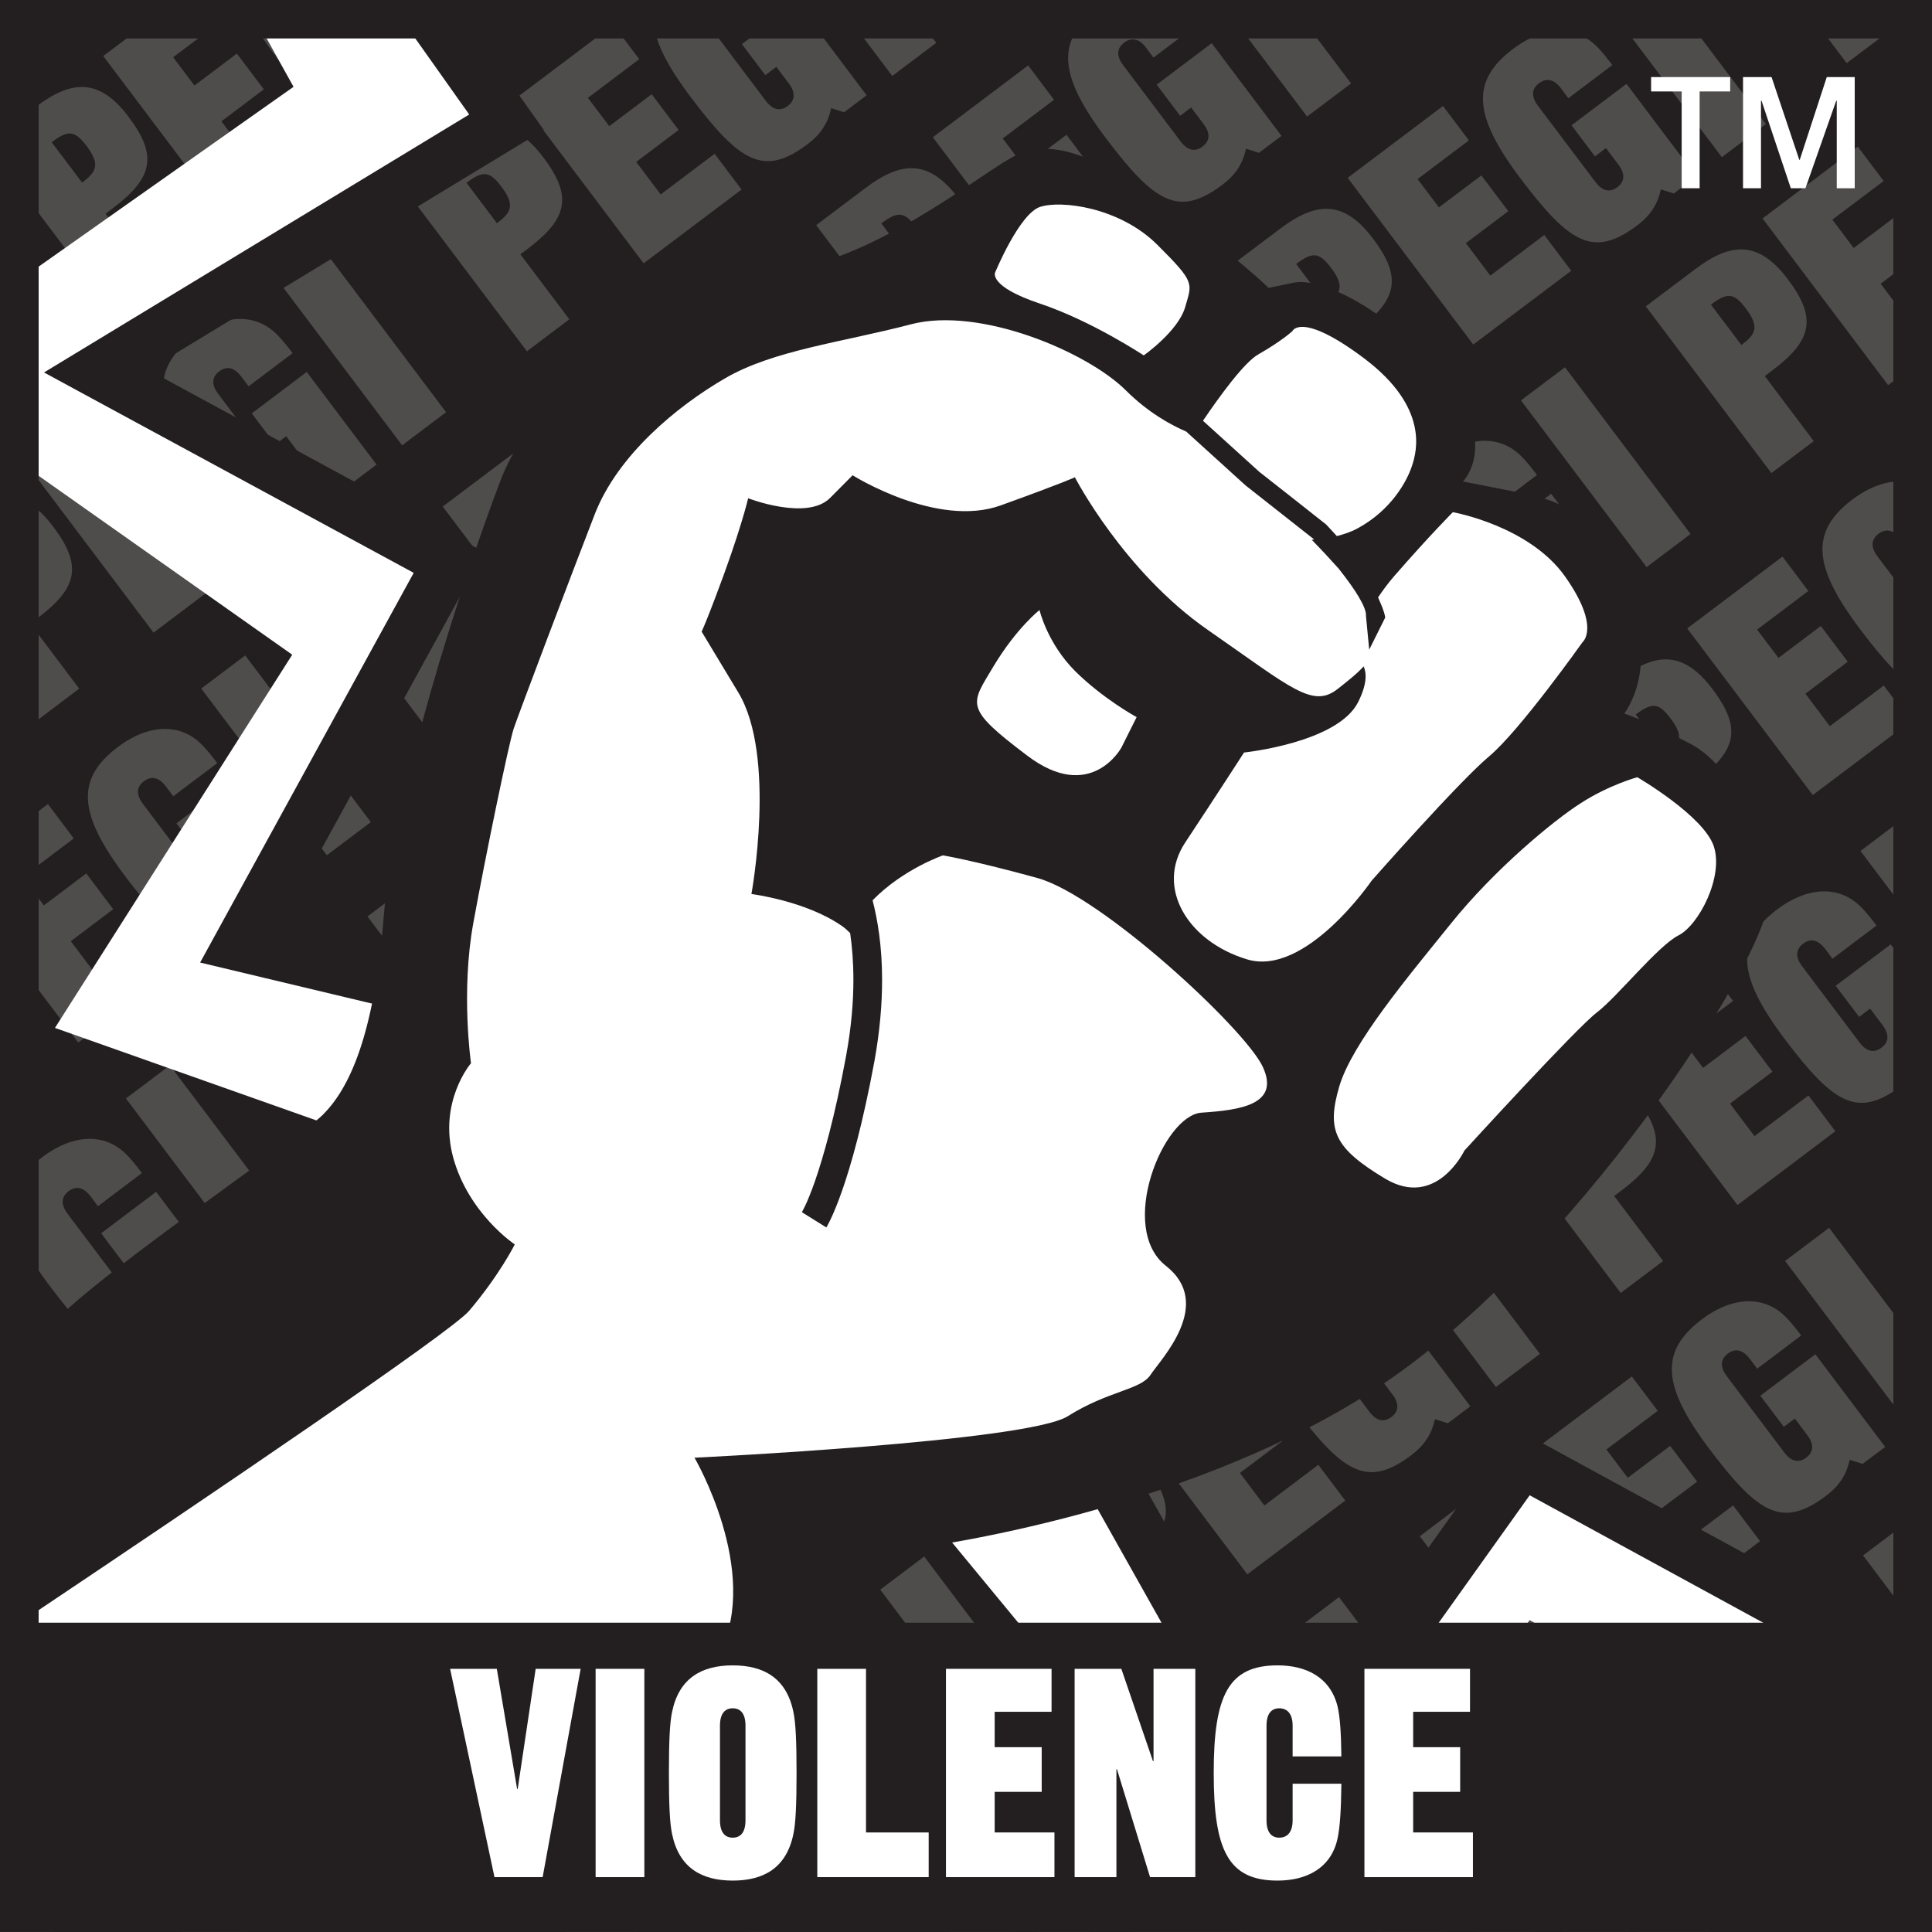 <?xml version="1.0" encoding="UTF-8" standalone="no"?>
<!-- Created with Inkscape (http://www.inkscape.org/) -->

<svg
   xmlns:dc="http://purl.org/dc/elements/1.1/"
   xmlns:cc="http://creativecommons.org/ns#"
   xmlns:rdf="http://www.w3.org/1999/02/22-rdf-syntax-ns#"
   xmlns:svg="http://www.w3.org/2000/svg"
   xmlns="http://www.w3.org/2000/svg"
   xmlns:sodipodi="http://sodipodi.sourceforge.net/DTD/sodipodi-0.dtd"
   xmlns:inkscape="http://www.inkscape.org/namespaces/inkscape"
   id="svg2985"
   version="1.1"
   inkscape:version="0.48.4 r9939"
   width="256"
   height="256"
   xml:space="preserve"
   sodipodi:docname="violence-black-EN.eps"><rect width="100%" height="100%" fill="#808080" stroke="none"/><defs
     id="defs2989"><clipPath
       clipPathUnits="userSpaceOnUse"
       id="clipPath3207"><path
         d="m 7.227,494.477 485.117,0 0,-485.141 -485.117,0 0,485.141 0,0 z"
         id="path3209"
         inkscape:connector-curvature="0" /></clipPath><clipPath
       clipPathUnits="userSpaceOnUse"
       id="clipPath4379"><rect
         style="fill:#00ff6d;fill-opacity:1;fill-rule:evenodd;stroke:none"
         id="rect4381"
         width="500.051"
         height="500.051"
         x="0"
         y="-500"
         transform="scale(1,-1)" /></clipPath></defs><sodipodi:namedview
     pagecolor="#ffffff"
     bordercolor="#666666"
     borderopacity="1"
     objecttolerance="10"
     gridtolerance="10"
     guidetolerance="10"
     inkscape:pageopacity="0"
     inkscape:pageshadow="2"
     inkscape:window-width="1857"
     inkscape:window-height="1058"
     id="namedview2987"
     showgrid="false"
     fit-margin-top="0"
     fit-margin-left="0"
     fit-margin-right="0"
     fit-margin-bottom="0"
     inkscape:zoom="2"
     inkscape:cx="143.81907"
     inkscape:cy="130.87869"
     inkscape:window-x="55"
     inkscape:window-y="-8"
     inkscape:window-maximized="1"
     inkscape:current-layer="g2995" /><g
     id="g2993"
     inkscape:groupmode="layer"
     inkscape:label="ink_ext_XXXXXX"
     transform="matrix(1.25,0,0,-1.25,96.747,159.247)"><g
       id="g2995"
       transform="scale(0.1,0.1)"><g
         id="g4013"
         clip-path="url(#clipPath4379)"
         transform="matrix(4.096,0,0,4.096,-773.975,-773.817)"><path
           id="path2997"
           style="fill:#231f20;fill-opacity:1;fill-rule:nonzero;stroke:none"
           d="M 0,0 500,0 500,500 0,500 0,0 z"
           inkscape:connector-curvature="0" /><path
           id="path2999"
           style="fill:#4f4c4c;fill-opacity:1;fill-rule:nonzero;stroke:none"
           d="m -3.281,395.211 -32.5,43.133 11.375,8.586 32.512,-43.145 -11.387,-8.574"
           inkscape:connector-curvature="0" /><path
           id="path3001"
           style="fill:#4f4c4c;fill-opacity:1;fill-rule:nonzero;stroke:none"
           d="m 21.25,452.691 c 3.66,2.762 4.793,4.649 1.172,9.454 -3.086,4.082 -4.774,4.218 -9.055,1.003 L 21.25,452.691 z m 7.773,-33.144 -32.512,43.144 12.805,9.649 c 9.219,6.941 16.379,7.441 23.937,-2.59 7.519,-9.969 6.465,-15.762 -3.969,-23.621 l -1.969,-1.484 12.672,-16.817 -10.965,-8.281"
           inkscape:connector-curvature="0" /><path
           id="path3003"
           style="fill:#4f4c4c;fill-opacity:1;fill-rule:nonzero;stroke:none"
           d="m 59.227,442.32 -32.508,43.125 24.668,18.594 6.699,-8.898 -13.281,-10.008 5.519,-7.324 10.973,8.269 6.984,-9.246 -10.977,-8.281 6.328,-8.41 13.965,10.519 6.973,-9.25 -25.344,-19.09"
           inkscape:connector-curvature="0" /><path
           id="path3005"
           style="fill:#4f4c4c;fill-opacity:1;fill-rule:nonzero;stroke:none"
           d="m 90.809,484.391 c 1.945,-2.59 3.938,-2.696 5.707,-1.368 1.758,1.329 2.207,3.27 0.262,5.86 l -3.211,4.265 -2.852,-2.136 -6.066,8.047 14.23,10.722 18.062,-23.976 -5.828,-4.383 -3.347,1.043 c -0.832,-3.828 -2.676,-6.727 -6.067,-9.285 -11.316,-8.516 -17.472,-4.864 -30.285,12.136 -12.262,16.282 -12.859,25.247 -1.883,33.528 6.094,4.59 13.301,6.445 19.336,2.519 1.887,-1.23 3.723,-3.234 6.348,-6.718 l -11.387,-8.575 -1.906,2.52 c -1.941,2.578 -3.934,2.676 -5.691,1.348 -1.766,-1.329 -2.215,-3.262 -0.274,-5.84 l 14.852,-19.707"
           inkscape:connector-curvature="0" /><path
           id="path3007"
           style="fill:#4f4c4c;fill-opacity:1;fill-rule:nonzero;stroke:none"
           d="m 123.563,490.797 -32.508,43.133 11.386,8.574 32.5,-43.133 -11.378,-8.574"
           inkscape:connector-curvature="0" /><path
           id="path3009"
           style="fill:#4f4c4c;fill-opacity:1;fill-rule:nonzero;stroke:none"
           d="m 1.758,346.598 c 3.66,2.761 4.793,4.648 1.172,9.453 -3.074,4.082 -4.773,4.219 -9.043,1.004 l 7.871,-10.457 z m 7.773,-33.145 -32.508,43.145 12.801,9.648 c 9.219,6.953 16.375,7.442 23.945,-2.59 7.512,-9.968 6.453,-15.761 -3.984,-23.621 L 7.824,338.551 20.496,321.734 9.531,313.453"
           inkscape:connector-curvature="0" /><path
           id="path3011"
           style="fill:#4f4c4c;fill-opacity:1;fill-rule:nonzero;stroke:none"
           d="m 39.734,336.227 -32.508,43.132 24.66,18.586 6.699,-8.886 -13.273,-10.012 5.527,-7.332 10.977,8.269 6.973,-9.246 -10.977,-8.281 6.328,-8.41 13.953,10.519 6.976,-9.25 -25.336,-19.089"
           inkscape:connector-curvature="0" /><path
           id="path3013"
           style="fill:#4f4c4c;fill-opacity:1;fill-rule:nonzero;stroke:none"
           d="m 71.32,378.297 c 1.953,-2.578 3.934,-2.695 5.703,-1.367 1.758,1.328 2.203,3.281 0.262,5.859 l -3.223,4.266 -2.844,-2.137 -6.062,8.047 14.23,10.723 18.066,-23.977 -5.832,-4.383 -3.348,1.043 c -0.832,-3.816 -2.676,-6.726 -6.066,-9.285 -11.316,-8.516 -17.473,-4.863 -30.285,12.137 -12.266,16.281 -12.859,25.246 -1.883,33.527 6.094,4.59 13.301,6.445 19.348,2.52 1.875,-1.231 3.707,-3.235 6.336,-6.719 l -11.387,-8.574 -1.906,2.519 c -1.941,2.578 -3.922,2.684 -5.691,1.356 -1.758,-1.329 -2.215,-3.27 -0.266,-5.848 l 14.848,-19.707"
           inkscape:connector-curvature="0" /><path
           id="path3015"
           style="fill:#4f4c4c;fill-opacity:1;fill-rule:nonzero;stroke:none"
           d="m 104.07,384.703 -32.508,43.145 11.387,8.574 32.5,-43.145 -11.379,-8.574"
           inkscape:connector-curvature="0" /><path
           id="path3017"
           style="fill:#4f4c4c;fill-opacity:1;fill-rule:nonzero;stroke:none"
           d="m 128.605,442.184 c 3.661,2.754 4.786,4.648 1.161,9.453 -3.078,4.082 -4.766,4.218 -9.036,1.004 l 7.875,-10.457 z m 7.762,-33.145 -32.5,43.145 12.805,9.648 c 9.219,6.941 16.375,7.441 23.941,-2.598 7.512,-9.972 6.457,-15.761 -3.98,-23.625 l -1.965,-1.472 12.676,-16.817 -10.977,-8.281"
           inkscape:connector-curvature="0" /><path
           id="path3019"
           style="fill:#4f4c4c;fill-opacity:1;fill-rule:nonzero;stroke:none"
           d="m 166.57,431.801 -32.5,43.137 24.66,18.593 6.7,-8.898 -13.282,-10.008 5.528,-7.324 10.976,8.262 6.973,-9.25 -10.977,-8.27 6.336,-8.41 13.957,10.519 6.973,-9.257 -25.344,-19.094"
           inkscape:connector-curvature="0" /><path
           id="path3021"
           style="fill:#4f4c4c;fill-opacity:1;fill-rule:nonzero;stroke:none"
           d="m 198.164,473.883 c 1.953,-2.59 3.938,-2.695 5.691,-1.367 1.77,1.328 2.219,3.269 0.278,5.859 l -3.227,4.266 -2.84,-2.149 -6.062,8.047 14.226,10.723 18.055,-23.973 -5.828,-4.387 -3.34,1.055 c -0.832,-3.828 -2.683,-6.727 -6.074,-9.285 -11.309,-8.527 -17.461,-4.863 -30.273,12.129 -12.266,16.289 -12.872,25.254 -1.895,33.523 6.105,4.602 13.313,6.446 19.348,2.52 1.882,-1.219 3.711,-3.231 6.336,-6.707 l -11.375,-8.586 -1.907,2.531 c -1.941,2.578 -3.933,2.676 -5.691,1.348 -1.762,-1.321 -2.219,-3.262 -0.266,-5.84 l 14.844,-19.707"
           inkscape:connector-curvature="0" /><path
           id="path3023"
           style="fill:#4f4c4c;fill-opacity:1;fill-rule:nonzero;stroke:none"
           d="m 230.918,480.289 -32.512,43.145 11.391,8.574 32.5,-43.145 -11.379,-8.574"
           inkscape:connector-curvature="0" /><path
           id="path3025"
           style="fill:#4f4c4c;fill-opacity:1;fill-rule:nonzero;stroke:none"
           d="m -17.734,240.508 c 3.66,2.762 4.793,4.648 1.172,9.453 -3.078,4.094 -4.777,4.219 -9.043,1.008 l 7.871,-10.461 z m 7.773,-33.145 -32.508,43.145 12.801,9.648 c 9.219,6.953 16.379,7.442 23.945,-2.59 7.512,-9.968 6.457,-15.757 -3.984,-23.621 L -11.668,232.461 1.016,215.645 -9.961,207.363"
           inkscape:connector-curvature="0" /><path
           id="path3027"
           style="fill:#4f4c4c;fill-opacity:1;fill-rule:nonzero;stroke:none"
           d="m 20.242,230.137 -32.508,43.133 24.66,18.585 6.699,-8.886 -13.273,-10.008 5.527,-7.336 10.976,8.281 6.973,-9.258 -10.977,-8.281 6.336,-8.398 13.957,10.515 6.973,-9.254 -25.344,-19.093"
           inkscape:connector-curvature="0" /><path
           id="path3029"
           style="fill:#4f4c4c;fill-opacity:1;fill-rule:nonzero;stroke:none"
           d="m 51.828,272.207 c 1.953,-2.578 3.934,-2.687 5.691,-1.355 1.766,1.328 2.215,3.269 0.274,5.847 l -3.223,4.27 -2.844,-2.141 -6.062,8.047 14.23,10.723 18.066,-23.977 -5.832,-4.383 -3.34,1.055 c -0.84,-3.828 -2.688,-6.738 -6.074,-9.285 -11.316,-8.528 -17.473,-4.875 -30.285,12.129 -12.266,16.277 -12.859,25.254 -1.895,33.519 6.105,4.59 13.312,6.446 19.359,2.52 1.875,-1.223 3.707,-3.235 6.336,-6.719 l -11.387,-8.57 -1.902,2.519 c -1.945,2.586 -3.938,2.688 -5.695,1.36 -1.77,-1.328 -2.215,-3.262 -0.266,-5.852 l 14.848,-19.707"
           inkscape:connector-curvature="0" /><path
           id="path3031"
           style="fill:#4f4c4c;fill-opacity:1;fill-rule:nonzero;stroke:none"
           d="m 84.59,278.613 -32.508,43.141 11.375,8.574 32.512,-43.14 -11.379,-8.575"
           inkscape:connector-curvature="0" /><path
           id="path3033"
           style="fill:#4f4c4c;fill-opacity:1;fill-rule:nonzero;stroke:none"
           d="m 109.109,336.09 c 3.664,2.762 4.797,4.648 1.172,9.453 -3.074,4.09 -4.773,4.219 -9.043,1.004 l 7.871,-10.457 z m 7.778,-33.145 -32.512,43.145 12.801,9.648 c 9.219,6.953 16.379,7.442 23.945,-2.59 7.512,-9.968 6.457,-15.761 -3.973,-23.621 l -1.972,-1.484 12.683,-16.816 -10.972,-8.282"
           inkscape:connector-curvature="0" /><path
           id="path3035"
           style="fill:#4f4c4c;fill-opacity:1;fill-rule:nonzero;stroke:none"
           d="m 147.09,325.719 -32.512,43.133 24.668,18.586 6.699,-8.887 -13.281,-10.012 5.527,-7.332 10.981,8.281 6.973,-9.258 -10.981,-8.281 6.34,-8.398 13.957,10.515 6.973,-9.257 -25.344,-19.09"
           inkscape:connector-curvature="0" /><path
           id="path3037"
           style="fill:#4f4c4c;fill-opacity:1;fill-rule:nonzero;stroke:none"
           d="m 178.672,367.789 c 1.953,-2.578 3.933,-2.687 5.703,-1.359 1.758,1.328 2.219,3.273 0.266,5.851 l -3.215,4.266 -2.852,-2.137 -6.062,8.047 14.226,10.723 18.067,-23.977 -5.821,-4.383 -3.347,1.055 c -0.84,-3.828 -2.688,-6.738 -6.074,-9.289 -11.321,-8.523 -17.473,-4.871 -30.286,12.129 -12.265,16.281 -12.863,25.254 -1.882,33.527 6.089,4.59 13.296,6.446 19.343,2.52 1.875,-1.223 3.711,-3.235 6.336,-6.719 l -11.386,-8.574 -1.891,2.519 c -1.953,2.586 -3.938,2.684 -5.703,1.356 -1.758,-1.328 -2.219,-3.262 -0.266,-5.848 l 14.844,-19.707"
           inkscape:connector-curvature="0" /><path
           id="path3039"
           style="fill:#4f4c4c;fill-opacity:1;fill-rule:nonzero;stroke:none"
           d="m 211.426,374.195 -32.512,43.145 11.391,8.574 32.508,-43.144 -11.387,-8.575"
           inkscape:connector-curvature="0" /><path
           id="path3041"
           style="fill:#4f4c4c;fill-opacity:1;fill-rule:nonzero;stroke:none"
           d="m 235.945,431.676 c 3.672,2.754 4.785,4.648 1.172,9.453 -3.074,4.082 -4.762,4.219 -9.031,1.004 l 7.859,-10.457 z m 7.778,-33.145 -32.5,43.145 12.8,9.648 c 9.219,6.942 16.375,7.442 23.938,-2.597 7.519,-9.973 6.465,-15.754 -3.984,-23.614 l -1.957,-1.484 12.675,-16.816 -10.972,-8.282"
           inkscape:connector-curvature="0" /><path
           id="path3043"
           style="fill:#4f4c4c;fill-opacity:1;fill-rule:nonzero;stroke:none"
           d="m 273.938,421.293 -32.524,43.137 24.672,18.593 6.695,-8.898 -13.277,-10.008 5.523,-7.324 10.981,8.27 6.972,-9.258 -10.976,-8.27 6.348,-8.398 13.945,10.508 6.973,-9.258 -25.332,-19.094"
           inkscape:connector-curvature="0" /><path
           id="path3045"
           style="fill:#4f4c4c;fill-opacity:1;fill-rule:nonzero;stroke:none"
           d="m 305.52,463.375 c 1.953,-2.59 3.921,-2.687 5.679,-1.367 1.781,1.328 2.231,3.269 0.278,5.859 l -3.223,4.266 -2.832,-2.149 -6.074,8.059 14.238,10.723 18.062,-23.985 -5.835,-4.386 -3.34,1.066 c -0.84,-3.84 -2.676,-6.738 -6.078,-9.289 -11.305,-8.524 -17.457,-4.871 -30.274,12.129 -12.266,16.281 -12.867,25.246 -1.891,33.527 6.09,4.59 13.297,6.445 19.333,2.52 1.898,-1.231 3.71,-3.243 6.347,-6.719 l -11.387,-8.586 -1.89,2.531 c -1.953,2.586 -3.945,2.676 -5.703,1.348 -1.758,-1.32 -2.207,-3.262 -0.254,-5.84 l 14.844,-19.707"
           inkscape:connector-curvature="0" /><path
           id="path3047"
           style="fill:#4f4c4c;fill-opacity:1;fill-rule:nonzero;stroke:none"
           d="m 338.27,469.781 -32.516,43.145 11.387,8.574 32.515,-43.145 -11.386,-8.574"
           inkscape:connector-curvature="0" /><path
           id="path3049"
           style="fill:#4f4c4c;fill-opacity:1;fill-rule:nonzero;stroke:none"
           d="m 362.805,527.262 c 3.648,2.754 4.785,4.648 1.172,9.453 -3.086,4.082 -4.789,4.219 -9.043,1.004 l 7.871,-10.457 z m 7.769,-33.145 -32.515,43.145 12.808,9.648 c 9.223,6.942 16.367,7.442 23.946,-2.597 7.5,-9.973 6.449,-15.754 -3.985,-23.614 l -1.973,-1.484 12.7,-16.828 -10.981,-8.27"
           inkscape:connector-curvature="0" /><path
           id="path3051"
           style="fill:#4f4c4c;fill-opacity:1;fill-rule:nonzero;stroke:none"
           d="m 0.75,124.043 -32.496,43.137 24.656,18.582 6.699,-8.887 -13.281,-10.012 5.527,-7.332 10.977,8.274 6.973,-9.25 -10.977,-8.282 6.34,-8.41 13.953,10.52 6.973,-9.246 L 0.75,124.043"
           inkscape:connector-curvature="0" /><path
           id="path3053"
           style="fill:#4f4c4c;fill-opacity:1;fill-rule:nonzero;stroke:none"
           d="m 32.344,166.113 c 1.941,-2.578 3.926,-2.695 5.691,-1.367 1.758,1.328 2.219,3.281 0.266,5.859 l -3.211,4.266 -2.855,-2.137 -6.062,8.047 14.238,10.723 18.059,-23.977 -5.832,-4.382 -3.34,1.043 c -0.84,-3.829 -2.688,-6.727 -6.074,-9.286 -11.309,-8.515 -17.461,-4.863 -30.273,12.141 -12.277,16.277 -12.871,25.242 -1.895,33.523 6.094,4.59 13.301,6.446 19.348,2.52 1.883,-1.231 3.707,-3.231 6.336,-6.719 l -11.387,-8.574 -1.895,2.52 c -1.953,2.578 -3.934,2.683 -5.703,1.359 -1.758,-1.328 -2.207,-3.274 -0.266,-5.852 l 14.855,-19.707"
           inkscape:connector-curvature="0" /><path
           id="path3055"
           style="fill:#4f4c4c;fill-opacity:1;fill-rule:nonzero;stroke:none"
           d="m 65.09,172.52 -32.5,43.144 11.383,8.574 32.5,-43.144 -11.383,-8.574"
           inkscape:connector-curvature="0" /><path
           id="path3057"
           style="fill:#4f4c4c;fill-opacity:1;fill-rule:nonzero;stroke:none"
           d="m 89.629,230 c 3.66,2.766 4.785,4.648 1.16,9.453 -3.074,4.082 -4.774,4.219 -9.043,1.008 L 89.629,230 z m 7.766,-33.145 -32.5,43.145 12.801,9.648 c 9.211,6.954 16.379,7.442 23.938,-2.585 7.515,-9.973 6.465,-15.762 -3.977,-23.625 l -1.961,-1.485 12.672,-16.816 -10.973,-8.282"
           inkscape:connector-curvature="0" /><path
           id="path3059"
           style="fill:#4f4c4c;fill-opacity:1;fill-rule:nonzero;stroke:none"
           d="m 127.598,219.629 -32.5,43.137 24.66,18.582 6.695,-8.887 -13.277,-10.012 5.523,-7.332 10.981,8.274 6.968,-9.25 -10.972,-8.282 6.336,-8.41 13.957,10.52 6.969,-9.246 -25.34,-19.094"
           inkscape:connector-curvature="0" /><path
           id="path3061"
           style="fill:#4f4c4c;fill-opacity:1;fill-rule:nonzero;stroke:none"
           d="m 159.188,261.699 c 1.945,-2.578 3.937,-2.695 5.695,-1.367 1.765,1.328 2.219,3.281 0.262,5.859 l -3.211,4.27 -2.852,-2.141 -6.062,8.047 14.238,10.723 18.055,-23.977 -5.821,-4.383 -3.347,1.043 c -0.84,-3.828 -2.688,-6.726 -6.079,-9.285 -11.304,-8.515 -17.461,-4.863 -30.269,12.141 -12.277,16.277 -12.871,25.242 -1.899,33.523 6.106,4.59 13.301,6.442 19.348,2.52 1.887,-1.231 3.711,-3.234 6.34,-6.719 l -11.391,-8.574 -1.89,2.519 c -1.953,2.579 -3.938,2.688 -5.696,1.36 -1.765,-1.328 -2.214,-3.274 -0.273,-5.852 l 14.852,-19.707"
           inkscape:connector-curvature="0" /><path
           id="path3063"
           style="fill:#4f4c4c;fill-opacity:1;fill-rule:nonzero;stroke:none"
           d="m 191.934,268.105 -32.5,43.141 11.379,8.574 32.507,-43.14 -11.386,-8.575"
           inkscape:connector-curvature="0" /><path
           id="path3065"
           style="fill:#4f4c4c;fill-opacity:1;fill-rule:nonzero;stroke:none"
           d="m 216.477,325.582 c 3.652,2.754 4.785,4.648 1.16,9.453 -3.074,4.082 -4.778,4.219 -9.043,1.004 l 7.883,-10.457 z m 7.761,-33.141 -32.508,43.141 12.809,9.648 c 9.211,6.942 16.379,7.442 23.938,-2.597 7.507,-9.973 6.457,-15.762 -3.973,-23.625 l -1.965,-1.473 12.664,-16.812 -10.965,-8.282"
           inkscape:connector-curvature="0" /><path
           id="path3067"
           style="fill:#4f4c4c;fill-opacity:1;fill-rule:nonzero;stroke:none"
           d="m 254.441,315.199 -32.507,43.137 24.66,18.594 6.695,-8.899 -13.277,-10.008 5.523,-7.324 10.981,8.262 6.968,-9.25 -10.972,-8.27 6.328,-8.41 13.965,10.52 6.968,-9.258 -25.332,-19.094"
           inkscape:connector-curvature="0" /><path
           id="path3069"
           style="fill:#4f4c4c;fill-opacity:1;fill-rule:nonzero;stroke:none"
           d="m 286.023,357.281 c 1.957,-2.59 3.95,-2.695 5.707,-1.367 1.754,1.328 2.208,3.27 0.25,5.859 l -3.203,4.266 -2.847,-2.148 -6.075,8.047 14.239,10.722 18.062,-23.972 -5.84,-4.387 -3.336,1.054 c -0.839,-3.828 -2.675,-6.726 -6.078,-9.285 -11.304,-8.527 -17.461,-4.863 -30.269,12.129 -12.27,16.289 -12.871,25.254 -1.899,33.524 6.094,4.601 13.301,6.445 19.36,2.519 1.875,-1.219 3.711,-3.23 6.328,-6.707 l -11.391,-8.586 -1.89,2.531 c -1.953,2.579 -3.926,2.676 -5.703,1.348 -1.758,-1.32 -2.208,-3.262 -0.254,-5.84 l 14.839,-19.707"
           inkscape:connector-curvature="0" /><path
           id="path3071"
           style="fill:#4f4c4c;fill-opacity:1;fill-rule:nonzero;stroke:none"
           d="m 318.777,363.688 -32.5,43.144 11.368,8.574 32.523,-43.144 -11.391,-8.574"
           inkscape:connector-curvature="0" /><path
           id="path3073"
           style="fill:#4f4c4c;fill-opacity:1;fill-rule:nonzero;stroke:none"
           d="m 343.313,421.168 c 3.652,2.754 4.785,4.648 1.167,9.453 -3.085,4.082 -4.785,4.219 -9.042,1.004 l 7.875,-10.457 z m 7.773,-33.145 -32.523,43.145 12.816,9.648 c 9.219,6.942 16.387,7.442 23.941,-2.597 7.524,-9.973 6.45,-15.762 -3.98,-23.625 l -1.953,-1.473 12.676,-16.816 -10.977,-8.282"
           inkscape:connector-curvature="0" /><path
           id="path3075"
           style="fill:#4f4c4c;fill-opacity:1;fill-rule:nonzero;stroke:none"
           d="m 381.277,410.785 -32.5,43.137 24.668,18.594 6.7,-8.899 -13.282,-10.008 5.532,-7.324 10.972,8.262 6.977,-9.25 -10.981,-8.27 6.328,-8.41 13.965,10.52 6.977,-9.258 -25.356,-19.094"
           inkscape:connector-curvature="0" /><path
           id="path3077"
           style="fill:#4f4c4c;fill-opacity:1;fill-rule:nonzero;stroke:none"
           d="m 412.883,452.867 c 1.93,-2.59 3.926,-2.695 5.68,-1.367 1.757,1.328 2.23,3.27 0.277,5.859 l -3.227,4.266 -2.847,-2.148 -6.055,8.046 14.219,10.723 18.062,-23.973 -5.816,-4.386 -3.34,1.054 c -0.844,-3.828 -2.695,-6.726 -6.074,-9.285 -11.313,-8.527 -17.461,-4.863 -30.278,12.129 -12.285,16.289 -12.871,25.254 -1.89,33.524 6.094,4.601 13.301,6.445 19.336,2.519 1.89,-1.219 3.711,-3.23 6.343,-6.707 l -11.382,-8.586 -1.899,2.531 c -1.949,2.579 -3.941,2.676 -5.699,1.348 -1.762,-1.32 -2.207,-3.262 -0.273,-5.84 l 14.863,-19.707"
           inkscape:connector-curvature="0" /><path
           id="path3079"
           style="fill:#4f4c4c;fill-opacity:1;fill-rule:nonzero;stroke:none"
           d="m 445.613,459.273 -32.5,43.133 11.391,8.586 32.5,-43.144 -11.391,-8.575"
           inkscape:connector-curvature="0" /><path
           id="path3081"
           style="fill:#4f4c4c;fill-opacity:1;fill-rule:nonzero;stroke:none"
           d="m 470.145,516.754 c 3.671,2.754 4.804,4.637 1.171,9.441 -3.062,4.094 -4.761,4.231 -9.043,1.008 l 7.872,-10.449 z m 7.777,-33.145 -32.5,43.145 12.793,9.648 c 9.219,6.934 16.387,7.442 23.941,-2.597 7.524,-9.973 6.465,-15.762 -3.98,-23.625 l -1.953,-1.485 12.672,-16.816 -10.973,-8.27"
           inkscape:connector-curvature="0" /><path
           id="path3083"
           style="fill:#4f4c4c;fill-opacity:1;fill-rule:nonzero;stroke:none"
           d="m -18.73,17.949 -32.508,43.137 24.656,18.582 6.699,-8.887 -13.281,-10.012 5.527,-7.332 10.976,8.273 6.973,-9.25 -10.977,-8.281 6.336,-8.398 L -0.371,46.289 6.602,37.043 -18.73,17.949"
           inkscape:connector-curvature="0" /><path
           id="path3085"
           style="fill:#4f4c4c;fill-opacity:1;fill-rule:nonzero;stroke:none"
           d="m 12.852,60.02 c 1.941,-2.578 3.926,-2.684 5.691,-1.359 1.758,1.328 2.219,3.273 0.266,5.851 L 15.594,68.777 12.742,66.641 6.68,74.688 20.906,85.41 38.973,61.438 33.156,57.051 29.805,58.098 C 28.965,54.277 27.117,51.367 23.73,48.816 12.422,40.293 6.27,43.945 -6.543,60.945 -18.82,77.227 -19.414,86.199 -8.438,94.473 c 6.094,4.59 13.312,6.445 19.344,2.519 1.887,-1.223 3.711,-3.231 6.34,-6.719 L 5.859,81.699 3.965,84.219 C 2.012,86.797 0.031,86.902 -1.738,85.574 -3.496,84.246 -3.945,82.305 -2,79.727 L 12.852,60.02"
           inkscape:connector-curvature="0" /><path
           id="path3087"
           style="fill:#4f4c4c;fill-opacity:1;fill-rule:nonzero;stroke:none"
           d="M 45.605,66.426 13.094,109.57 24.48,118.145 56.992,75 45.605,66.426"
           inkscape:connector-curvature="0" /><path
           id="path3089"
           style="fill:#4f4c4c;fill-opacity:1;fill-rule:nonzero;stroke:none"
           d="m 70.137,123.906 c 3.66,2.766 4.785,4.649 1.16,9.453 -3.074,4.09 -4.774,4.219 -9.039,1.004 l 7.879,-10.457 z m 7.766,-33.144 -32.512,43.144 12.812,9.649 c 9.207,6.953 16.379,7.441 23.938,-2.586 7.52,-9.973 6.461,-15.766 -3.977,-23.625 l -1.961,-1.485 12.676,-16.816 -10.977,-8.281"
           inkscape:connector-curvature="0" /><path
           id="path3091"
           style="fill:#4f4c4c;fill-opacity:1;fill-rule:nonzero;stroke:none"
           d="m 108.113,113.535 -32.508,43.137 24.66,18.582 6.699,-8.887 -13.285,-10.012 5.531,-7.332 10.977,8.274 6.968,-9.25 -10.972,-8.281 6.336,-8.411 13.957,10.52 6.968,-9.246 -25.332,-19.094"
           inkscape:connector-curvature="0" /><path
           id="path3093"
           style="fill:#4f4c4c;fill-opacity:1;fill-rule:nonzero;stroke:none"
           d="m 139.695,155.605 c 1.946,-2.578 3.926,-2.683 5.696,-1.359 1.757,1.328 2.214,3.274 0.261,5.852 l -3.211,4.265 -2.851,-2.136 -6.067,8.046 14.243,10.723 18.062,-23.976 -5.828,-4.383 -3.352,1.047 c -0.835,-3.821 -2.683,-6.731 -6.074,-9.282 -11.304,-8.523 -17.461,-4.871 -30.269,12.129 -12.278,16.282 -12.871,25.254 -1.899,33.528 6.106,4.589 13.313,6.445 19.348,2.519 1.887,-1.223 3.711,-3.23 6.34,-6.719 l -11.391,-8.574 -1.89,2.52 c -1.958,2.578 -3.938,2.683 -5.708,1.355 -1.753,-1.324 -2.207,-3.269 -0.261,-5.847 l 14.851,-19.708"
           inkscape:connector-curvature="0" /><path
           id="path3095"
           style="fill:#4f4c4c;fill-opacity:1;fill-rule:nonzero;stroke:none"
           d="m 172.449,162.012 -32.508,43.144 11.387,8.574 32.512,-43.144 -11.391,-8.574"
           inkscape:connector-curvature="0" /><path
           id="path3097"
           style="fill:#4f4c4c;fill-opacity:1;fill-rule:nonzero;stroke:none"
           d="m 196.98,219.492 c 3.665,2.766 4.79,4.649 1.165,9.453 -3.079,4.09 -4.766,4.219 -9.043,1.004 l 7.878,-10.457 z m 7.778,-33.144 -32.512,43.144 12.805,9.649 c 9.219,6.953 16.375,7.441 23.933,-2.586 7.52,-9.973 6.465,-15.766 -3.972,-23.625 l -1.965,-1.485 12.676,-16.816 -10.965,-8.281"
           inkscape:connector-curvature="0" /><path
           id="path3099"
           style="fill:#4f4c4c;fill-opacity:1;fill-rule:nonzero;stroke:none"
           d="m 234.949,209.121 -32.5,43.137 24.66,18.582 6.7,-8.887 -13.282,-10.012 5.528,-7.332 10.965,8.274 6.972,-9.25 -10.965,-8.281 6.336,-8.411 13.95,10.52 6.992,-9.246 -25.356,-19.094"
           inkscape:connector-curvature="0" /><path
           id="path3101"
           style="fill:#4f4c4c;fill-opacity:1;fill-rule:nonzero;stroke:none"
           d="m 266.531,251.191 c 1.953,-2.578 3.949,-2.683 5.703,-1.355 1.758,1.324 2.207,3.269 0.278,5.848 l -3.227,4.265 -2.847,-2.136 -6.055,8.046 14.219,10.723 18.062,-23.977 -5.816,-4.382 -3.364,1.047 c -0.839,-3.821 -2.671,-6.731 -6.074,-9.282 -11.305,-8.523 -17.461,-4.871 -30.269,12.129 -12.27,16.281 -12.864,25.254 -1.899,33.528 6.113,4.589 13.321,6.445 19.36,2.519 1.875,-1.223 3.711,-3.23 6.328,-6.719 l -11.367,-8.574 -1.918,2.52 c -1.93,2.578 -3.922,2.683 -5.68,1.355 -1.777,-1.324 -2.231,-3.269 -0.277,-5.848 l 14.843,-19.707"
           inkscape:connector-curvature="0" /><path
           id="path3103"
           style="fill:#4f4c4c;fill-opacity:1;fill-rule:nonzero;stroke:none"
           d="m 299.285,257.598 -32.5,43.144 11.367,8.571 32.524,-43.141 -11.391,-8.574"
           inkscape:connector-curvature="0" /><path
           id="path3105"
           style="fill:#4f4c4c;fill-opacity:1;fill-rule:nonzero;stroke:none"
           d="m 323.816,315.074 c 3.657,2.754 4.789,4.649 1.172,9.453 -3.086,4.082 -4.785,4.219 -9.043,1.004 l 7.871,-10.457 z m 7.778,-33.14 -32.524,43.14 12.817,9.649 c 9.218,6.941 16.383,7.441 23.941,-2.598 7.524,-9.973 6.445,-15.754 -3.98,-23.613 l -1.953,-1.485 12.671,-16.812 -10.972,-8.281"
           inkscape:connector-curvature="0" /><path
           id="path3107"
           style="fill:#4f4c4c;fill-opacity:1;fill-rule:nonzero;stroke:none"
           d="m 361.785,304.691 -32.5,43.137 24.668,18.594 6.699,-8.899 -13.281,-10.007 5.527,-7.325 10.981,8.262 6.973,-9.25 -10.981,-8.269 6.328,-8.411 13.969,10.52 6.973,-9.258 -25.356,-19.094"
           inkscape:connector-curvature="0" /><path
           id="path3109"
           style="fill:#4f4c4c;fill-opacity:1;fill-rule:nonzero;stroke:none"
           d="m 393.391,346.773 c 1.929,-2.589 3.922,-2.687 5.679,-1.367 1.758,1.328 2.231,3.27 0.278,5.86 l -3.227,4.265 -2.851,-2.148 -6.051,8.058 14.219,10.723 18.066,-23.984 -5.82,-4.387 -3.34,1.055 c -0.84,-3.828 -2.699,-6.727 -6.074,-9.278 -11.309,-8.523 -17.461,-4.871 -30.278,12.129 -12.281,16.281 -12.871,25.246 -1.89,33.528 6.089,4.589 13.296,6.445 19.336,2.519 1.89,-1.23 3.707,-3.242 6.343,-6.719 l -11.386,-8.586 -1.891,2.532 c -1.953,2.578 -3.945,2.675 -5.703,1.347 -1.758,-1.32 -2.207,-3.261 -0.278,-5.84 l 14.868,-19.707"
           inkscape:connector-curvature="0" /><path
           id="path3111"
           style="fill:#4f4c4c;fill-opacity:1;fill-rule:nonzero;stroke:none"
           d="m 426.145,353.18 -32.524,43.144 11.391,8.574 32.5,-43.144 -11.367,-8.574"
           inkscape:connector-curvature="0" /><path
           id="path3113"
           style="fill:#4f4c4c;fill-opacity:1;fill-rule:nonzero;stroke:none"
           d="m 450.676,410.66 c 3.648,2.754 4.785,4.649 1.148,9.453 -3.062,4.082 -4.761,4.219 -9.043,1.004 l 7.895,-10.457 z m 7.754,-33.144 -32.5,43.144 12.808,9.649 c 9.2,6.941 16.367,7.441 23.93,-2.598 7.52,-9.973 6.465,-15.754 -3.969,-23.613 l -1.969,-1.485 12.672,-16.828 -10.972,-8.269"
           inkscape:connector-curvature="0" /><path
           id="path3115"
           style="fill:#4f4c4c;fill-opacity:1;fill-rule:nonzero;stroke:none"
           d="m 488.645,400.277 -32.5,43.137 24.648,18.594 6.695,-8.899 -13.277,-10.007 5.523,-7.325 10.981,8.262 6.973,-9.25 -10.977,-8.269 6.348,-8.411 13.945,10.52 6.973,-9.258 -25.332,-19.094"
           inkscape:connector-curvature="0" /><path
           id="path3117"
           style="fill:#4f4c4c;fill-opacity:1;fill-rule:nonzero;stroke:none"
           d="m 520.227,442.359 c 1.953,-2.589 3.945,-2.687 5.703,-1.367 1.758,1.328 2.207,3.27 0.254,5.86 l -3.204,4.265 -2.851,-2.148 -6.074,8.058 14.238,10.723 18.062,-23.984 -5.835,-4.387 -3.34,1.055 c -0.84,-3.829 -2.676,-6.727 -6.075,-9.286 -11.308,-8.515 -17.46,-4.863 -30.277,12.137 -12.265,16.281 -12.867,25.246 -1.89,33.528 6.089,4.589 13.32,6.445 19.355,2.519 1.875,-1.23 3.711,-3.242 6.324,-6.719 l -11.387,-8.586 -1.89,2.532 c -1.953,2.578 -3.93,2.675 -5.703,1.347 -1.758,-1.32 -2.207,-3.261 -0.254,-5.84 l 14.844,-19.707"
           inkscape:connector-curvature="0" /><path
           id="path3119"
           style="fill:#4f4c4c;fill-opacity:1;fill-rule:nonzero;stroke:none"
           d="M 26.113,-39.668 -6.395,3.469 4.988,12.051 37.488,-31.094 26.113,-39.668"
           inkscape:connector-curvature="0" /><path
           id="path3121"
           style="fill:#4f4c4c;fill-opacity:1;fill-rule:nonzero;stroke:none"
           d="m 50.645,17.812 c 3.66,2.762 4.797,4.648 1.172,9.453 -3.078,4.082 -4.777,4.219 -9.043,1.004 l 7.871,-10.457 z m 7.762,-33.145 -32.5,43.145 12.805,9.648 c 9.219,6.941 16.379,7.441 23.945,-2.59 C 70.164,24.902 69.109,19.109 58.672,11.25 L 56.711,9.766 69.387,-7.051 58.406,-15.332"
           inkscape:connector-curvature="0" /><path
           id="path3123"
           style="fill:#4f4c4c;fill-opacity:1;fill-rule:nonzero;stroke:none"
           d="M 88.621,7.441 56.113,50.566 80.773,69.16 87.473,60.266 74.199,50.254 l 5.527,-7.324 10.976,8.27 6.973,-9.246 -10.977,-8.281 6.328,-8.406 13.953,10.516 6.973,-9.25 L 88.621,7.441"
           inkscape:connector-curvature="0" /><path
           id="path3125"
           style="fill:#4f4c4c;fill-opacity:1;fill-rule:nonzero;stroke:none"
           d="m 120.203,49.512 c 1.953,-2.586 3.938,-2.695 5.695,-1.367 1.766,1.328 2.215,3.273 0.274,5.859 l -3.223,4.266 -2.844,-2.137 -6.062,8.047 14.227,10.723 18.07,-23.973 -5.832,-4.387 -3.352,1.047 c -0.828,-3.828 -2.676,-6.73 -6.062,-9.289 -11.321,-8.516 -17.473,-4.863 -30.281,12.137 -12.27,16.281 -12.864,25.246 -1.899,33.527 6.106,4.59 13.313,6.445 19.356,2.52 1.875,-1.23 3.71,-3.231 6.339,-6.719 l -11.386,-8.574 -1.907,2.519 c -1.941,2.578 -3.933,2.676 -5.691,1.348 -1.77,-1.328 -2.219,-3.262 -0.266,-5.84 l 14.844,-19.707"
           inkscape:connector-curvature="0" /><path
           id="path3127"
           style="fill:#4f4c4c;fill-opacity:1;fill-rule:nonzero;stroke:none"
           d="m 152.961,55.918 -32.512,43.137 11.387,8.582 32.512,-43.145 -11.387,-8.574"
           inkscape:connector-curvature="0" /><path
           id="path3129"
           style="fill:#4f4c4c;fill-opacity:1;fill-rule:nonzero;stroke:none"
           d="m 177.488,113.398 c 3.664,2.762 4.797,4.649 1.172,9.454 -3.074,4.082 -4.773,4.218 -9.043,1.003 l 7.871,-10.457 z m 7.778,-33.144 -32.512,43.144 12.805,9.649 c 9.214,6.941 16.375,7.441 23.945,-2.586 7.508,-9.973 6.453,-15.766 -3.984,-23.625 l -1.965,-1.484 12.675,-16.817 -10.964,-8.281"
           inkscape:connector-curvature="0" /><path
           id="path3131"
           style="fill:#4f4c4c;fill-opacity:1;fill-rule:nonzero;stroke:none"
           d="m 215.469,103.027 -32.508,43.125 24.656,18.594 6.699,-8.894 -13.269,-10.012 5.523,-7.324 10.981,8.269 6.969,-9.246 -10.973,-8.281 6.324,-8.406 13.957,10.515 6.961,-9.25 -25.32,-19.09"
           inkscape:connector-curvature="0" /><path
           id="path3133"
           style="fill:#4f4c4c;fill-opacity:1;fill-rule:nonzero;stroke:none"
           d="m 247.039,145.098 c 1.953,-2.586 3.945,-2.696 5.703,-1.368 1.762,1.329 2.207,3.274 0.278,5.86 l -3.223,4.265 -2.856,-2.136 -6.05,8.047 14.214,10.722 18.071,-23.972 -5.821,-4.387 -3.363,1.047 c -0.816,-3.828 -2.676,-6.731 -6.054,-9.289 -11.329,-8.516 -17.477,-4.864 -30.282,12.136 -12.265,16.282 -12.859,25.247 -1.886,33.528 6.093,4.59 13.3,6.445 19.335,2.519 1.875,-1.23 3.711,-3.23 6.348,-6.718 l -11.387,-8.575 -1.914,2.52 c -1.929,2.578 -3.914,2.676 -5.679,1.348 -1.758,-1.329 -2.219,-3.262 -0.266,-5.84 l 14.832,-19.707"
           inkscape:connector-curvature="0" /><path
           id="path3135"
           style="fill:#4f4c4c;fill-opacity:1;fill-rule:nonzero;stroke:none"
           d="m 279.797,151.504 -32.5,43.137 11.387,8.574 32.5,-43.137 -11.387,-8.574"
           inkscape:connector-curvature="0" /><path
           id="path3137"
           style="fill:#4f4c4c;fill-opacity:1;fill-rule:nonzero;stroke:none"
           d="m 304.324,208.984 c 3.672,2.754 4.785,4.649 1.172,9.454 -3.086,4.082 -4.766,4.218 -9.043,1.003 l 7.871,-10.457 z m 7.778,-33.144 -32.5,43.137 12.793,9.656 c 9.214,6.933 16.382,7.441 23.945,-2.598 7.515,-9.972 6.465,-15.762 -3.985,-23.625 l -1.957,-1.472 12.676,-16.817 -10.972,-8.281"
           inkscape:connector-curvature="0" /><path
           id="path3139"
           style="fill:#4f4c4c;fill-opacity:1;fill-rule:nonzero;stroke:none"
           d="m 342.297,198.605 -32.5,43.133 24.668,18.582 6.695,-8.894 -13.277,-10 5.523,-7.324 10.981,8.261 6.968,-9.25 -10.972,-8.269 6.328,-8.406 13.965,10.515 6.969,-9.258 -25.348,-19.09"
           inkscape:connector-curvature="0" /><path
           id="path3141"
           style="fill:#4f4c4c;fill-opacity:1;fill-rule:nonzero;stroke:none"
           d="m 373.895,240.684 c 1.957,-2.598 3.925,-2.696 5.683,-1.368 1.777,1.329 2.231,3.274 0.277,5.86 l -3.222,4.265 -2.832,-2.144 -6.074,8.047 14.238,10.719 18.047,-23.973 -5.824,-4.387 -3.336,1.059 c -0.84,-3.828 -2.7,-6.731 -6.079,-9.289 -11.304,-8.528 -17.46,-4.864 -30.269,12.129 -12.27,16.289 -12.871,25.253 -1.899,33.527 6.094,4.598 13.301,6.441 19.336,2.516 1.899,-1.219 3.711,-3.231 6.352,-6.707 l -11.391,-8.583 -1.89,2.516 c -1.953,2.59 -3.949,2.688 -5.703,1.359 -1.758,-1.328 -2.207,-3.261 -0.254,-5.847 l 14.84,-19.699"
           inkscape:connector-curvature="0" /><path
           id="path3143"
           style="fill:#4f4c4c;fill-opacity:1;fill-rule:nonzero;stroke:none"
           d="m 406.648,247.09 -32.515,43.137 11.387,8.574 32.5,-43.137 -11.372,-8.574"
           inkscape:connector-curvature="0" /><path
           id="path3145"
           style="fill:#4f4c4c;fill-opacity:1;fill-rule:nonzero;stroke:none"
           d="m 431.184,304.566 c 3.652,2.754 4.785,4.649 1.152,9.454 -3.066,4.082 -4.77,4.218 -9.023,1.003 l 7.871,-10.457 z m 7.754,-33.14 -32.5,43.129 12.808,9.66 c 9.223,6.933 16.367,7.441 23.945,-2.598 7.5,-9.972 6.45,-15.762 -3.98,-23.621 l -1.977,-1.473 12.676,-16.816 -10.972,-8.281"
           inkscape:connector-curvature="0" /><path
           id="path3147"
           style="fill:#4f4c4c;fill-opacity:1;fill-rule:nonzero;stroke:none"
           d="m 469.148,294.188 -32.5,43.132 24.653,18.582 6.695,-8.894 -13.262,-10 5.532,-7.324 10.957,8.261 6.968,-9.25 -10.957,-8.269 6.329,-8.41 13.949,10.519 6.968,-9.258 -25.332,-19.089"
           inkscape:connector-curvature="0" /><path
           id="path3149"
           style="fill:#4f4c4c;fill-opacity:1;fill-rule:nonzero;stroke:none"
           d="m 500.73,336.266 c 1.958,-2.598 3.95,-2.696 5.708,-1.368 1.753,1.329 2.207,3.27 0.273,5.86 l -3.227,4.265 -2.847,-2.148 -6.059,8.047 14.223,10.723 18.062,-23.973 -5.84,-4.387 -3.335,1.055 c -0.825,-3.828 -2.676,-6.727 -6.055,-9.285 -11.328,-8.528 -17.485,-4.864 -30.293,12.129 -12.27,16.289 -12.871,25.254 -1.899,33.523 6.118,4.602 13.325,6.445 19.36,2.52 1.875,-1.219 3.711,-3.231 6.328,-6.707 l -11.367,-8.586 -1.914,2.519 c -1.938,2.59 -3.926,2.688 -5.688,1.36 -1.758,-1.329 -2.222,-3.262 -0.269,-5.852 l 14.839,-19.695"
           inkscape:connector-curvature="0" /><path
           id="path3151"
           style="fill:#4f4c4c;fill-opacity:1;fill-rule:nonzero;stroke:none"
           d="m 157.988,7.305 c 3.66,2.754 4.793,4.648 1.172,9.453 -3.074,4.082 -4.773,4.219 -9.043,0.996 l 7.871,-10.449 z m 7.774,-33.144 -32.508,43.145 12.809,9.648 c 9.21,6.941 16.378,7.441 23.937,-2.598 7.52,-9.969 6.453,-15.762 -3.977,-23.625 l -1.968,-1.484 12.683,-16.812 -10.976,-8.273"
           inkscape:connector-curvature="0" /><path
           id="path3153"
           style="fill:#4f4c4c;fill-opacity:1;fill-rule:nonzero;stroke:none"
           d="m 195.969,-3.074 -32.512,43.133 24.668,18.586 6.699,-8.887 -13.281,-10.012 5.527,-7.336 10.977,8.273 6.973,-9.246 -10.977,-8.273 6.328,-8.406 13.965,10.516 6.973,-9.258 -25.34,-19.09"
           inkscape:connector-curvature="0" /><path
           id="path3155"
           style="fill:#4f4c4c;fill-opacity:1;fill-rule:nonzero;stroke:none"
           d="m 227.559,39.004 c 1.945,-2.586 3.925,-2.695 5.695,-1.367 1.758,1.328 2.207,3.27 0.262,5.859 l -3.211,4.258 -2.856,-2.141 -6.062,8.047 14.226,10.726 18.071,-23.977 -5.825,-4.387 -3.355,1.047 c -0.844,-3.816 -2.68,-6.719 -6.074,-9.277 -11.313,-8.524 -17.461,-4.871 -30.278,12.129 -12.261,16.289 -12.859,25.254 -1.882,33.523 6.093,4.602 13.308,6.449 19.343,2.523 1.887,-1.223 3.711,-3.234 6.34,-6.723 l -11.387,-8.57 -1.894,2.527 c -1.953,2.578 -3.938,2.676 -5.703,1.348 -1.758,-1.328 -2.207,-3.262 -0.266,-5.84 l 14.856,-19.707"
           inkscape:connector-curvature="0" /><path
           id="path3157"
           style="fill:#4f4c4c;fill-opacity:1;fill-rule:nonzero;stroke:none"
           d="m 260.305,45.41 -32.5,43.137 11.367,8.582 32.516,-43.145 -11.383,-8.574"
           inkscape:connector-curvature="0" /><path
           id="path3159"
           style="fill:#4f4c4c;fill-opacity:1;fill-rule:nonzero;stroke:none"
           d="m 284.836,102.891 c 3.648,2.754 4.781,4.648 1.172,9.453 -3.086,4.082 -4.785,4.219 -9.043,0.996 l 7.871,-10.449 z m 7.769,-33.145 -32.515,43.145 12.808,9.648 c 9.219,6.941 16.387,7.441 23.95,-2.598 7.515,-9.968 6.441,-15.761 -3.989,-23.625 l -1.968,-1.48 12.695,-16.816 -10.981,-8.273"
           inkscape:connector-curvature="0" /><path
           id="path3161"
           style="fill:#4f4c4c;fill-opacity:1;fill-rule:nonzero;stroke:none"
           d="m 322.805,92.512 -32.5,43.133 24.668,18.585 6.699,-8.886 -13.281,-10.012 5.523,-7.336 10.981,8.274 6.968,-9.25 -10.972,-8.27 6.328,-8.418 13.965,10.527 6.968,-9.257 -25.347,-19.09"
           inkscape:connector-curvature="0" /><path
           id="path3163"
           style="fill:#4f4c4c;fill-opacity:1;fill-rule:nonzero;stroke:none"
           d="m 354.402,134.59 c 1.938,-2.586 3.926,-2.695 5.688,-1.367 1.758,1.328 2.223,3.269 0.269,5.859 l -3.218,4.258 -2.856,-2.141 -6.055,8.047 14.219,10.727 18.071,-23.977 -5.825,-4.387 -3.34,1.047 c -0.835,-3.816 -2.695,-6.718 -6.074,-9.277 -11.304,-8.524 -17.461,-4.871 -30.269,12.129 -12.285,16.289 -12.871,25.254 -1.899,33.523 6.098,4.602 13.305,6.449 19.336,2.524 1.899,-1.223 3.711,-3.235 6.352,-6.719 l -11.391,-8.574 -1.89,2.527 c -1.957,2.578 -3.95,2.676 -5.707,1.348 -1.754,-1.328 -2.208,-3.262 -0.27,-5.84 l 14.859,-19.707"
           inkscape:connector-curvature="0" /><path
           id="path3165"
           style="fill:#4f4c4c;fill-opacity:1;fill-rule:nonzero;stroke:none"
           d="m 387.141,140.984 -32.5,43.149 11.382,8.57 32.5,-43.133 -11.382,-8.586"
           inkscape:connector-curvature="0" /><path
           id="path3167"
           style="fill:#4f4c4c;fill-opacity:1;fill-rule:nonzero;stroke:none"
           d="m 411.688,198.477 c 3.656,2.753 4.789,4.648 1.156,9.453 -3.071,4.082 -4.77,4.218 -9.043,0.996 l 7.887,-10.449 z m 7.753,-33.145 -32.5,43.137 12.793,9.656 c 9.219,6.934 16.387,7.441 23.95,-2.598 7.515,-9.98 6.461,-15.761 -3.989,-23.632 l -1.953,-1.473 12.68,-16.817 -10.981,-8.273"
           inkscape:connector-curvature="0" /><path
           id="path3169"
           style="fill:#4f4c4c;fill-opacity:1;fill-rule:nonzero;stroke:none"
           d="m 449.656,188.086 -32.515,43.144 24.668,18.583 6.699,-8.895 -13.281,-10 5.527,-7.332 10.976,8.269 6.969,-9.257 -10.972,-8.262 6.328,-8.418 13.965,10.527 6.968,-9.257 -25.332,-19.102"
           inkscape:connector-curvature="0" /><path
           id="path3171"
           style="fill:#4f4c4c;fill-opacity:1;fill-rule:nonzero;stroke:none"
           d="m 481.238,230.164 c 1.953,-2.586 3.93,-2.684 5.688,-1.355 1.773,1.328 2.222,3.261 0.269,5.847 l -3.218,4.27 -2.832,-2.149 -6.079,8.047 14.243,10.723 18.062,-23.965 -5.84,-4.394 -3.34,1.054 c -0.836,-3.828 -2.671,-6.726 -6.074,-9.277 -11.304,-8.535 -17.461,-4.871 -30.269,12.129 -12.27,16.289 -12.871,25.254 -1.899,33.515 6.098,4.602 13.305,6.446 19.36,2.52 1.875,-1.211 3.711,-3.223 6.328,-6.707 l -11.391,-8.586 -1.891,2.527 c -1.957,2.59 -3.949,2.688 -5.707,1.36 -1.753,-1.328 -2.207,-3.262 -0.253,-5.852 l 14.843,-19.707"
           inkscape:connector-curvature="0" /><path
           id="path3173"
           style="fill:#4f4c4c;fill-opacity:1;fill-rule:nonzero;stroke:none"
           d="m 513.992,236.57 -32.5,43.149 11.367,8.574 32.524,-43.137 -11.391,-8.586"
           inkscape:connector-curvature="0" /><path
           id="path3175"
           style="fill:#4f4c4c;fill-opacity:1;fill-rule:nonzero;stroke:none"
           d="m 265.344,-3.203 c 3.648,2.754 4.785,4.648 1.172,9.453 -3.086,4.082 -4.786,4.219 -9.043,0.996 l 7.871,-10.449 z m 7.769,-33.145 -32.515,43.145 12.808,9.648 c 9.223,6.945 16.391,7.441 23.949,-2.598 7.516,-9.969 6.461,-15.762 -3.988,-23.613 l -1.953,-1.484 12.68,-16.824 -10.981,-8.274"
           inkscape:connector-curvature="0" /><path
           id="path3177"
           style="fill:#4f4c4c;fill-opacity:1;fill-rule:nonzero;stroke:none"
           d="m 303.313,-13.582 -32.5,43.133 24.667,18.586 6.7,-8.891 -13.285,-10.008 5.531,-7.324 10.972,8.273 6.973,-9.258 -10.976,-8.273 6.332,-8.41 13.961,10.52 6.972,-9.258 -25.347,-19.09"
           inkscape:connector-curvature="0" /><path
           id="path3179"
           style="fill:#4f4c4c;fill-opacity:1;fill-rule:nonzero;stroke:none"
           d="m 334.91,28.496 c 1.938,-2.59 3.93,-2.695 5.688,-1.367 1.773,1.328 2.222,3.269 0.269,5.859 l -3.222,4.258 -2.832,-2.141 -6.075,8.047 14.223,10.727 18.062,-23.977 -5.82,-4.383 -3.34,1.051 c -0.84,-3.828 -2.691,-6.726 -6.07,-9.285 -11.313,-8.516 -17.465,-4.863 -30.273,12.129 -12.266,16.289 -12.875,25.254 -1.899,33.523 6.098,4.602 13.305,6.449 19.34,2.531 1.894,-1.23 3.711,-3.242 6.348,-6.731 l -11.387,-8.57 -1.899,2.527 c -1.953,2.578 -3.945,2.676 -5.703,1.348 -1.757,-1.328 -2.207,-3.262 -0.269,-5.84 l 14.859,-19.707"
           inkscape:connector-curvature="0" /><path
           id="path3181"
           style="fill:#4f4c4c;fill-opacity:1;fill-rule:nonzero;stroke:none"
           d="m 367.645,34.895 -32.5,43.141 11.386,8.574 32.5,-43.133 -11.386,-8.582"
           inkscape:connector-curvature="0" /><path
           id="path3183"
           style="fill:#4f4c4c;fill-opacity:1;fill-rule:nonzero;stroke:none"
           d="m 392.195,92.383 c 3.657,2.754 4.785,4.649 1.157,9.453 -3.071,4.082 -4.766,4.219 -9.043,0.996 l 7.886,-10.449 z m 7.754,-33.145 -32.5,43.133 12.793,9.66 c 9.223,6.934 16.391,7.442 23.946,-2.597 7.523,-9.981 6.464,-15.762 -3.961,-23.622 l -1.973,-1.477 12.676,-16.824 -10.981,-8.273"
           inkscape:connector-curvature="0" /><path
           id="path3185"
           style="fill:#4f4c4c;fill-opacity:1;fill-rule:nonzero;stroke:none"
           d="m 430.168,81.992 -32.523,43.145 24.668,18.586 6.703,-8.899 -13.286,-10 5.532,-7.324 10.972,8.262 6.977,-9.258 -10.981,-8.262 6.348,-8.406 13.945,10.516 6.973,-9.258 -25.328,-19.102"
           inkscape:connector-curvature="0" /><path
           id="path3187"
           style="fill:#4f4c4c;fill-opacity:1;fill-rule:nonzero;stroke:none"
           d="m 461.746,124.082 c 1.953,-2.598 3.945,-2.695 5.703,-1.367 1.762,1.328 2.207,3.262 0.254,5.859 l -3.199,4.258 -2.856,-2.148 -6.074,8.054 14.239,10.727 18.07,-23.977 -5.84,-4.394 -3.344,1.062 c -0.84,-3.828 -2.676,-6.726 -6.07,-9.285 -11.313,-8.523 -17.461,-4.863 -30.274,12.129 -12.265,16.289 -12.875,25.254 -1.894,33.523 6.094,4.602 13.301,6.45 19.352,2.524 1.875,-1.223 3.71,-3.234 6.332,-6.723 l -11.387,-8.582 -1.899,2.528 c -1.953,2.589 -3.941,2.687 -5.703,1.359 -1.758,-1.328 -2.207,-3.262 -0.254,-5.852 l 14.844,-19.695"
           inkscape:connector-curvature="0" /><path
           id="path3189"
           style="fill:#4f4c4c;fill-opacity:1;fill-rule:nonzero;stroke:none"
           d="m 494.504,130.48 -32.524,43.141 11.387,8.574 32.524,-43.132 -11.387,-8.583"
           inkscape:connector-curvature="0" /><path
           id="path3191"
           style="fill:#4f4c4c;fill-opacity:1;fill-rule:nonzero;stroke:none"
           d="m 519.031,187.969 c 3.657,2.754 4.785,4.648 1.172,9.453 -3.086,4.082 -4.781,4.219 -9.043,0.996 l 7.871,-10.449 z m 7.778,-33.145 -32.524,43.137 12.817,9.656 c 9.214,6.934 16.382,7.442 23.945,-2.597 7.5,-9.981 6.465,-15.762 -3.984,-23.625 l -1.958,-1.473 12.676,-16.824 -10.972,-8.274"
           inkscape:connector-curvature="0" /><path
           id="path3193"
           style="fill:#4f4c4c;fill-opacity:1;fill-rule:nonzero;stroke:none"
           d="m 380.051,-8.176 c 3.672,2.766 4.785,4.641 1.172,9.445 -3.086,4.09 -4.785,4.227 -9.043,1.016 l 7.871,-10.461 z m 7.769,-33.141 -32.5,43.141 12.793,9.652 c 9.223,6.941 16.391,7.441 23.95,-2.59 7.515,-9.98 6.46,-15.762 -3.989,-23.633 l -1.953,-1.477 12.68,-16.824 -10.981,-8.27"
           inkscape:connector-curvature="0" /><path
           id="path3195"
           style="fill:#4f4c4c;fill-opacity:1;fill-rule:nonzero;stroke:none"
           d="m 418.035,-18.555 -32.515,43.145 24.668,18.574 6.699,-8.887 -13.282,-10 5.528,-7.344 10.972,8.27 6.973,-9.246 -10.973,-8.27 6.329,-8.41 13.961,10.52 6.972,-9.25 -25.332,-19.102"
           inkscape:connector-curvature="0" /><path
           id="path3197"
           style="fill:#4f4c4c;fill-opacity:1;fill-rule:nonzero;stroke:none"
           d="m 449.617,23.516 c 1.938,-2.578 3.93,-2.688 5.688,-1.359 1.758,1.328 2.222,3.273 0.269,5.851 l -3.219,4.277 -2.851,-2.148 -6.059,8.047 14.243,10.723 18.066,-23.965 -5.844,-4.394 -3.34,1.055 c -0.84,-3.828 -2.691,-6.738 -6.074,-9.289 -11.308,-8.523 -17.461,-4.871 -30.269,12.141 -12.289,16.277 -12.872,25.242 -1.899,33.516 6.098,4.59 13.305,6.445 19.34,2.519 1.895,-1.219 3.711,-3.223 6.348,-6.719 l -11.387,-8.574 -1.899,2.519 c -1.953,2.59 -3.945,2.695 -5.703,1.367 -1.757,-1.328 -2.207,-3.269 -0.269,-5.859 l 14.859,-19.707"
           inkscape:connector-curvature="0" /><path
           id="path3199"
           style="fill:#4f4c4c;fill-opacity:1;fill-rule:nonzero;stroke:none"
           d="m 482.371,29.922 -32.516,43.145 11.383,8.574 32.5,-43.133 -11.367,-8.586"
           inkscape:connector-curvature="0" /><path
           id="path3201"
           style="fill:#4f4c4c;fill-opacity:1;fill-rule:nonzero;stroke:none"
           d="m 506.902,87.41 c 3.657,2.766 4.786,4.641 1.157,9.445 -3.071,4.09 -4.766,4.231 -9.028,1.016 l 7.871,-10.461 z m 7.778,-33.141 -32.524,43.133 12.817,9.661 c 9.215,6.941 16.367,7.441 23.922,-2.59 7.523,-9.981 6.464,-15.762 -3.961,-23.633 l -1.973,-1.476 12.691,-16.824 -10.972,-8.27"
           inkscape:connector-curvature="0" /><g
           id="g3203"><g
             clip-path="url(#clipPath3207)"
             id="g3205"><path
               id="path3211"
               style="fill:#ffffff;fill-opacity:1;fill-rule:nonzero;stroke:none"
               d="M 631.328,111.855 524.023,143.066 491.797,68.281 393.879,121.719 332.891,36.289 272.844,143.066 165.547,111.855 l 6.566,117.129 -110.215,26.344 54.309,99.024 -91.312,49.531 106.195,64.422 -69.192,97.636 110.215,18.43 -6.566,111.551 107.285,-31.231 42.481,103.372 83.125,-74.684 83.105,74.684 42.48,-103.372 107.305,31.231 -6.562,-111.551 110.214,-18.43 -54.316,-97.636 91.289,-64.422 -91.289,-64.414 54.316,-97.656 -110.214,-18.395 6.562,-111.563 z m 89.57,218.434 104.336,73.594 -104.336,73.601 62.032,111.582 -125.899,21.055 7.461,127.461 L 541.953,701.91 493.379,820 398.406,734.672 303.469,820 254.922,701.91 132.344,737.582 139.84,610.121 13.91,589.066 75.969,477.484 -28.363,403.883 -19.77,397.809 75.629,330.512 14.223,233.926 139.867,189.473 132.25,69.746 241.898,106.211 332.98,-4.18 395.879,80.664 504.277,18.32 l 37.578,87.598 122.637,-35.742 -7.5,127.48 125.957,21.074 -62.051,111.559"
               inkscape:connector-curvature="0" /><path
               id="path3213"
               style="fill:#231f20;fill-opacity:1;fill-rule:nonzero;stroke:none"
               d="m 333.563,48.789 58.261,81.68 96.692,-52.735 31.679,73.457 103.868,-30.214 -6.348,108.066 106.738,17.828 -52.637,94.637 88.477,62.402 -88.477,62.403 52.637,94.609 -106.777,17.844 6.387,108.054 -104.004,-30.234 -41.133,100.125 -80.528,-72.34 -80.488,72.34 L 276.746,656.559 172.789,686.82 179.172,578.734 73.555,561.09 140.738,466.313 38.395,404.215 125.332,357.055 72.012,259.828 179.109,234.219 l -6.32,-113.262 103.285,30.059 57.489,-102.227 0,0 z m -63.961,86.348 -111.301,-32.383 6.777,121.035 -113.285,27.055 55.273,100.851 -85.386,46.278 3.219,5.937 3.465,-5.789 -3.465,5.789 -3.219,-5.937 -10.289,5.586 110.039,66.757 -71.211,100.508 114.832,19.192 -6.781,115.007 110.625,-32.168 43.832,106.54 85.691,-76.977 85.684,77.008 43.828,-106.571 110.644,32.2 L 631.816,590.016 745.469,571.031 689.434,470.316 783.613,403.91 689.434,337.477 745.469,236.758 631.816,217.773 638.574,102.734 527.832,134.961 495.02,58.867 395.879,112.969 332.207,23.75 l -62.605,111.387 0,0"
               inkscape:connector-curvature="0" /><path
               id="path3215"
               style="fill:#ffffff;fill-opacity:1;fill-rule:nonzero;stroke:none"
               d="m 169.348,22.168 c 0,0 44.191,56.23 53.687,67.129 9.477,10.84 14.528,17.246 14.528,17.246 0,0 67.203,7.812 116.539,39.883 49.414,32.031 97.382,107.523 97.988,122.183 0.586,14.696 -8.301,33.848 -19.102,39.539 -10.793,5.743 -16.523,7.61 -16.523,7.61 0,0 9.473,11.883 -0.098,31.68 -9.512,19.765 -14.57,21.328 -27.246,23.855 -12.683,2.5 -12.683,2.5 -12.683,2.5 0,0 9.48,9.59 -5.11,26.828 -14.629,17.195 -30.515,24.188 -36.808,22.918 -6.336,-1.309 -6.336,-1.309 -6.336,-1.309 0,0 -7.598,7.657 -26.036,20.989 -18.386,13.445 -29.218,16.601 -38.027,11.453 -8.91,-5.078 -34.223,-25.594 -57.008,-28.242 -22.82,-2.617 -59.511,-25.633 -69.633,-52.489 -10.093,-26.855 -26.445,-78.007 -28.902,-108.632 -2.426,-30.7 -8.773,-43.434 -15.078,-49.84 -6.328,-6.387 -75.391,-56.66 -81.688,-66.895 -6.324,-10.234 0,-138.476 0,-138.476 l 148.333,0.156 9.203,11.914 0,0"
               inkscape:connector-curvature="0" /><path
               id="path3217"
               style="fill:#231f20;fill-opacity:1;fill-rule:nonzero;stroke:none"
               d="m 434.363,257.855 c -5.261,-2.675 -15.808,-15.867 -21.043,-19.886 -5.312,-3.985 -34.328,-35.781 -34.328,-35.781 0,0 -7.234,-15.196 -20.496,-7.286 -13.183,7.911 -15.195,12.52 -11.914,23.809 3.281,11.211 17.793,28.422 28.984,42.309 11.211,13.925 26.368,26.515 33.633,31.132 7.266,4.68 14.531,6.653 14.531,6.653 0,0 17.11,-9.934 19.786,-17.844 2.644,-7.879 -3.868,-20.457 -9.153,-23.106 z m -144.16,48.594 c 0,0 -7.898,-14.558 -24.383,-2.031 -16.566,12.5 -14.59,13.164 -8.691,23.105 5.957,9.915 11.894,14.551 11.894,14.551 0,0 2,-8.594 9.239,-15.828 7.324,-7.238 15.898,-11.887 15.898,-11.887 l -3.957,-7.91 z m 75.188,72.852 c -1.309,-3.965 -5.371,-11.375 -13.985,-16.055 -1.902,-1.043 -3.703,-1.582 -5.429,-2.031 -1.106,1.203 -2.168,2.355 -2.762,2.988 -0.461,0.41 -17.285,13.613 -17.285,13.613 l -14.602,13.243 c 4.375,6.457 10.703,15.156 14.363,17.199 5.93,3.379 8.75,5.965 8.75,5.965 0,0 2.219,5.324 18.774,-7.149 16.531,-12.558 13.515,-23.847 12.176,-27.773 z m -69.395,28.672 c 0,0 -13.437,8.918 -26.836,13.398 -13.422,4.484 -11.621,8.059 -11.621,8.059 0,0 6.25,15.183 11.621,16.972 5.352,1.778 20.547,0 30.41,-9.855 9.825,-9.805 8.946,-9.805 7.149,-16.074 -1.809,-6.25 -10.723,-12.5 -10.723,-12.5 z M 437.559,307.406 c -11.211,5.938 -17.207,7.883 -17.207,7.883 0,0 9.882,12.293 -0.079,32.754 -9.941,20.449 -15.214,22.09 -28.437,24.707 -13.223,2.586 -13.223,2.586 -13.223,2.586 0,0 9.883,9.914 -5.312,27.754 -15.266,17.793 -31.836,25.031 -38.399,23.723 -6.589,-1.368 -6.589,-1.368 -6.589,-1.368 0,0 -7.942,7.918 -27.153,21.707 -19.18,13.926 -30.457,17.18 -39.637,11.868 -9.304,-5.266 -35.699,-26.485 -59.445,-29.231 -23.801,-2.703 -62.055,-26.523 -72.601,-54.324 C 118.953,347.699 101.891,294.77 99.336,263.09 96.805,231.309 90.18,218.125 83.609,211.504 77.012,204.902 18.184,165.488 11.617,154.902 8.355,149.648 7.219,114.941 6.898,81.172 55.258,113.535 116.621,155.137 121.367,160.664 c 7.906,9.297 11.856,17.227 11.856,17.227 0,0 -11.914,7.91 -15.926,22.441 -3.953,14.531 4.594,24.453 4.594,24.453 0,0 -2.649,18.539 0.609,36.324 3.258,17.879 9.156,46.297 10.434,50.254 1.339,3.985 15.113,40.371 21.015,55.575 5.93,15.195 21.102,27.785 33.656,35.078 12.528,7.324 30.375,9.336 48.192,14.015 17.848,4.649 45.609,-7.179 55.57,-17.109 5.801,-5.774 11.641,-8.938 15.625,-10.664 l 15.363,-13.938 c 0.028,0 17.606,-13.867 17.606,-13.867 0.039,-0.058 0.078,-0.098 0.117,-0.144 -0.176,0 -0.43,-0.059 -0.605,-0.059 2.519,-2.57 4.836,-5.07 6.953,-7.441 4.172,-5.254 7.273,-10.032 7.082,-12.266 l 0.84,-8.723 4.148,8.321 c -0.281,1.73 -1.113,3.468 -1.855,5.195 1.203,1.797 2.539,3.625 4.187,5.527 9.211,10.578 15.168,16.535 15.168,16.535 0,0 19.766,-3.488 29.063,-16.679 9.277,-13.164 4.484,-16.973 4.484,-16.973 0,0 -16.223,-22.902 -24.152,-29.531 -7.911,-6.633 -30.411,-32.18 -30.411,-32.18 0,0 -17.05,-24.961 -32.246,-20.371 -15.234,4.59 -23.867,18.488 -15.937,30.344 7.883,11.914 15.156,23.191 15.156,23.191 0,0 24.277,2.5 29.551,13.086 2.285,4.602 2.195,7.403 1.406,9.211 -1.847,-2.051 -4.238,-3.867 -6.562,-5.723 -6.59,-5.324 -11.907,-0.031 -33.703,15.106 -21.883,15.176 -34.469,39.551 -34.469,39.551 0,0 -2.649,-1.309 -19.129,-7.254 -16.535,-6.016 -38.395,7.773 -38.395,7.773 0,0 0,0 -5.871,-5.91 -5.988,-5.937 -21.16,-0.039 -21.16,-0.039 0,0 -1.976,-8.613 -8.543,-25.801 -1.758,-4.629 -2.828,-7.246 -3.496,-8.719 0.801,-1.339 3.035,-5.058 9.481,-15.734 9.972,-16.473 3.402,-52.168 3.402,-52.168 0,0 14.301,-1.797 23.601,-8.398 0.789,-0.555 1.368,-1.153 1.95,-1.727 0.496,-3.418 0.839,-7.441 0.839,-12.121 0,-5.652 -0.523,-12.191 -1.894,-19.672 -2.938,-15.918 -5.895,-26.152 -8.039,-32.363 -2.16,-6.192 -3.422,-8.008 -3.395,-8.067 l 6.328,-3.945 c 0.34,0.586 6.418,10.547 12.438,43.008 1.437,7.93 1.988,14.918 1.988,21.039 0,8.789 -1.168,15.617 -2.461,20.617 7.84,8.055 18.203,11.629 18.203,11.629 0,0 7.934,-1.308 24.5,-5.867 16.477,-4.602 53.567,-38.902 58.254,-48.805 4.649,-9.902 -5.964,-11.25 -15.847,-11.914 -9.914,-0.722 -21.77,-29.804 -9.192,-39.648 12.598,-9.903 -1.355,-24.18 -3.972,-28.184 -2.59,-3.965 -10.93,-4.101 -21.457,-10.742 -10.547,-6.582 -96.579,-10.723 -96.579,-10.723 0,0 17.122,-29.238 6.598,-50.39 -5.16,-10.371 -39.351,-38.711 -72.937,-65.02 l 45.324,-2.441 3.98,6.621 c 0,0 46.071,58.223 55.981,69.492 9.883,11.23 15.14,17.852 15.14,17.852 0,0 70.079,8.086 121.516,41.25 51.504,33.164 101.523,111.254 102.168,126.429 0.605,15.196 -8.672,35.02 -19.941,40.918"
               inkscape:connector-curvature="0" /></g></g><path
           id="path3219"
           style="fill:#231f20;fill-opacity:1;fill-rule:nonzero;stroke:none"
           d="m 490,10 -480,0 0,480 480,0 0,-480 z M 0,500 0,0 500,0 500,500 0,500"
           inkscape:connector-curvature="0" /><path
           id="path3221"
           style="fill:#231f20;fill-opacity:1;fill-rule:nonzero;stroke:none"
           d="M 0,0 500,0 500,80 0,80 0,0 z"
           inkscape:connector-curvature="0" /><path
           id="path3223"
           style="fill:#ffffff;fill-opacity:1;fill-rule:nonzero;stroke:none"
           d="m 138.633,68.059 11.64,0 -9.835,-53.91 -12.465,0 -11.485,53.91 12.086,0 5.254,-31.086 0.152,0 4.653,31.086"
           inkscape:connector-curvature="0" /><path
           id="path3225"
           style="fill:#ffffff;fill-opacity:1;fill-rule:nonzero;stroke:none"
           d="m 154.145,14.148 12.613,0 0,53.91 -12.613,0 0,-53.91 z"
           inkscape:connector-curvature="0" /><path
           id="path3227"
           style="fill:#ffffff;fill-opacity:1;fill-rule:nonzero;stroke:none"
           d="m 186.328,28.867 c 0,-3.231 1.352,-4.504 3.305,-4.504 1.949,0 3.301,1.273 3.301,4.504 l 0,24.473 c 0,3.223 -1.352,4.504 -3.301,4.504 -1.953,0 -3.305,-1.281 -3.305,-4.504 l 0,-24.473 z m -12.387,28.074 c 1.801,8.711 7.661,12.012 15.692,12.012 8.031,0 13.887,-3.301 15.687,-12.012 0.602,-2.781 0.828,-7.586 0.828,-15.836 0,-8.262 -0.226,-13.07 -0.828,-15.84 -1.8,-8.711 -7.656,-12.012 -15.687,-12.012 -8.031,0 -13.891,3.301 -15.692,12.012 -0.601,2.77 -0.828,7.578 -0.828,15.84 0,8.25 0.227,13.055 0.828,15.836"
           inkscape:connector-curvature="0" /><path
           id="path3229"
           style="fill:#ffffff;fill-opacity:1;fill-rule:nonzero;stroke:none"
           d="m 211.516,14.148 0,53.91 12.605,0 0,-42.344 16.223,0 0,-11.566 -28.828,0"
           inkscape:connector-curvature="0" /><path
           id="path3231"
           style="fill:#ffffff;fill-opacity:1;fill-rule:nonzero;stroke:none"
           d="m 244.813,14.148 0,53.91 27.328,0 0,-11.117 -14.719,0 0,-9.16 12.168,0 0,-11.559 -12.168,0 0,-10.508 15.469,0 0,-11.566 -28.078,0"
           inkscape:connector-curvature="0" /><path
           id="path3233"
           style="fill:#ffffff;fill-opacity:1;fill-rule:nonzero;stroke:none"
           d="m 278.113,14.148 0,53.91 12.09,0 8.176,-23.879 0.156,0 0,23.879 10.813,0 0,-53.91 -11.711,0 -8.567,27.93 -0.144,0 0,-27.93 -10.813,0"
           inkscape:connector-curvature="0" /><path
           id="path3235"
           style="fill:#ffffff;fill-opacity:1;fill-rule:nonzero;stroke:none"
           d="m 327.773,28.867 c 0,-3.231 1.36,-4.504 3.301,-4.504 1.953,0 3.457,1.273 3.457,4.504 l 0,9.453 12.617,0 c -0.078,-7.051 -0.378,-11.258 -0.976,-14.109 -1.652,-7.805 -8.113,-10.957 -15.547,-10.957 -12.754,0 -16.516,7.801 -16.516,27.852 0,20.039 3.762,27.848 16.516,27.848 7.434,0 13.672,-3.074 15.547,-10.66 0.598,-2.629 0.898,-6.457 0.976,-12.91 l -12.617,0 0,7.957 c 0,3.223 -1.504,4.504 -3.457,4.504 -1.941,0 -3.301,-1.281 -3.301,-4.504 l 0,-24.473"
           inkscape:connector-curvature="0" /><path
           id="path3237"
           style="fill:#ffffff;fill-opacity:1;fill-rule:nonzero;stroke:none"
           d="m 353.113,14.148 0,53.91 27.325,0 0,-11.117 -14.715,0 0,-9.16 12.168,0 0,-11.559 -12.168,0 0,-10.508 15.468,0 0,-11.566 -28.078,0"
           inkscape:connector-curvature="0" /><path
           id="path3239"
           style="fill:#ffffff;fill-opacity:1;fill-rule:nonzero;stroke:none"
           d="m 480,451.23 -4.648,0 0,22.657 -0.137,0 -7.969,-22.657 -3.789,0 -7.578,22.657 -0.137,0 0,-22.657 -4.648,0 0,28.77 7.383,0 7.168,-21.395 0.136,0 6.985,21.395 7.234,0 0,-28.77 z m -32.227,28.77 0,-3.719 -7.91,0 0,-25.051 -4.648,0 0,25.051 -7.91,0 0,3.719 20.468,0"
           inkscape:connector-curvature="0" /></g></g></g></svg>